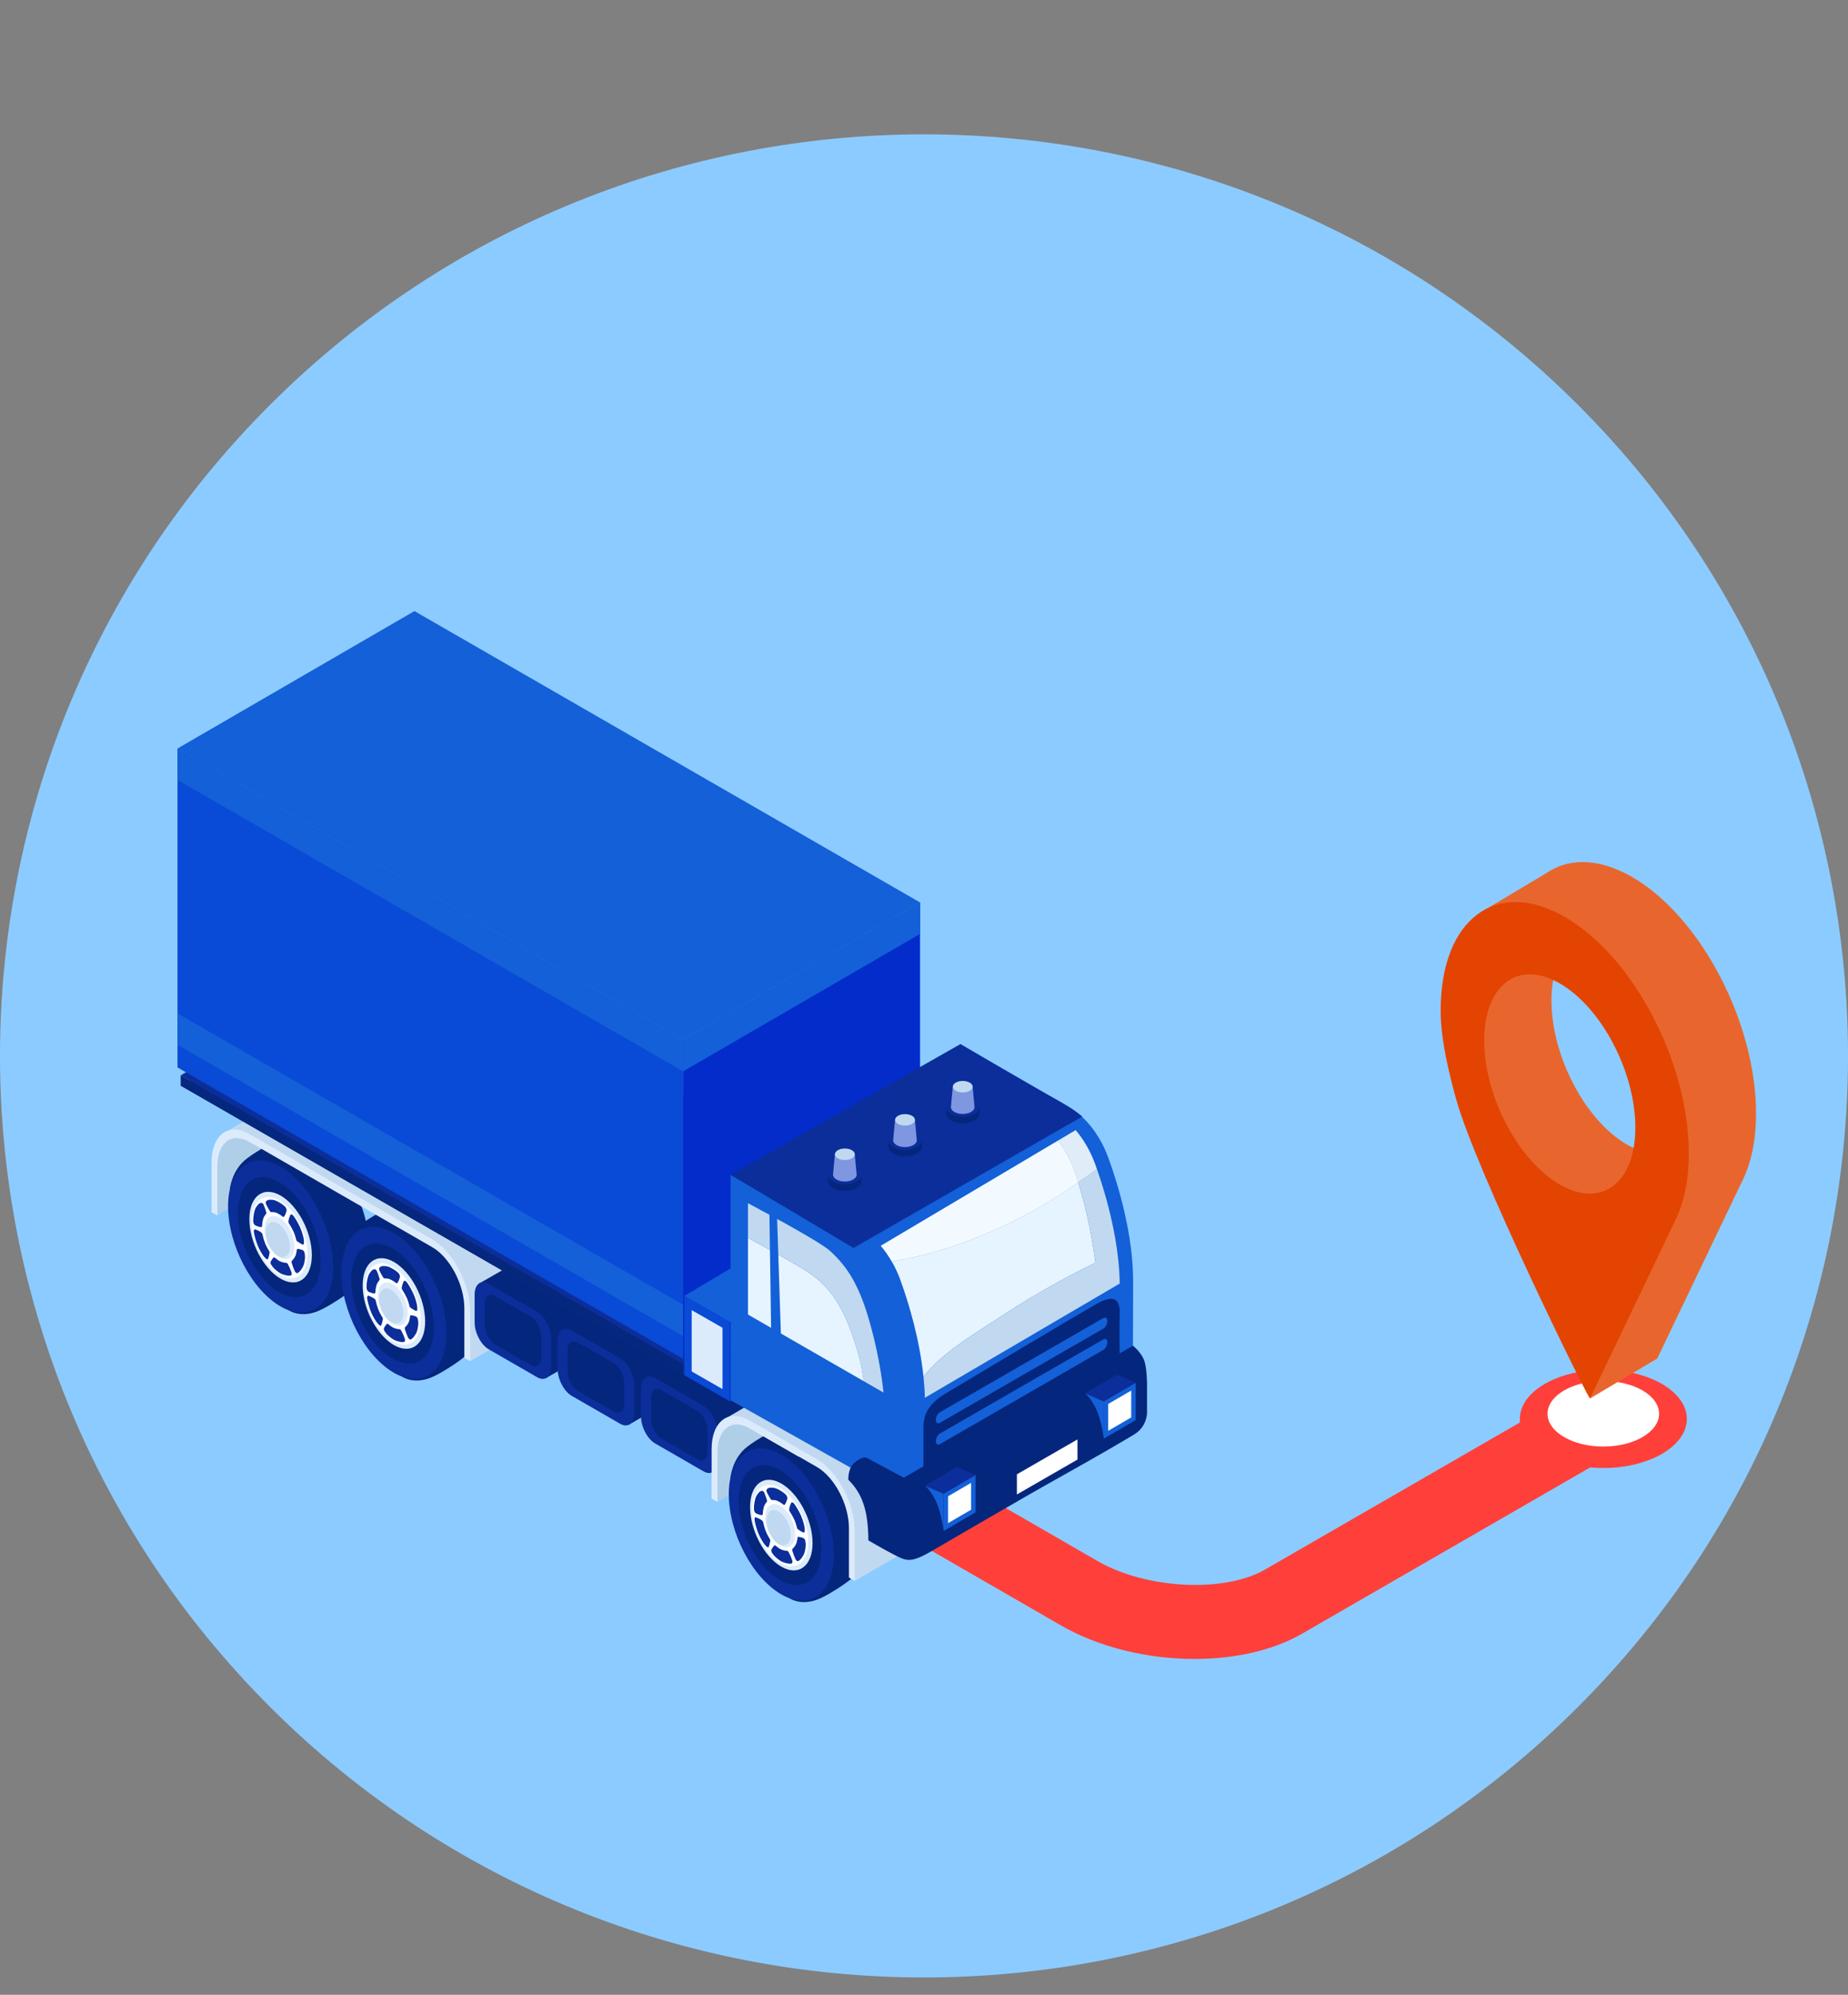 <?xml version="1.0" encoding="UTF-8"?> <svg xmlns="http://www.w3.org/2000/svg" width="177" height="191" viewBox="0 0 177 191" fill="none"><rect x="0" y="0" width="177" height="191" fill="#808080" stroke="none"/><g clip-path="url(#clip0_123_10263)"><path d="M151.08 163.495C185.641 129.036 185.641 73.167 151.08 38.708C116.518 4.248 60.483 4.248 25.922 38.708C-8.64 73.167 -8.64 129.036 25.922 163.495C60.483 197.955 116.518 197.955 151.08 163.495Z" fill="#8CCBFF"></path><path d="M114.41 158.842C109.95 158.842 105.294 157.754 101.59 155.616L63.238 133.491L66.786 127.352L105.138 149.477C109.778 152.153 117.266 152.533 121.155 150.288L150.877 133.142L157.916 137.267L124.703 156.427C121.898 158.045 118.227 158.842 114.413 158.842H114.41Z" fill="#FF403A"></path><path d="M20.817 116.39L26.743 112.67C26.743 112.67 25.395 109.636 25.337 109.636C25.279 109.636 22.989 108.24 22.011 108.745C21.033 109.25 20.541 110.39 20.461 111.754C20.379 113.119 20.82 116.392 20.82 116.392L20.817 116.39Z" fill="#AFCFE8"></path><path d="M35.33 119.329C35.33 115.633 33.079 111.341 30.3 109.74C29.598 109.336 28.114 109.1 27.453 109.1C26.933 109.1 25.442 109.588 23.665 110.911C22.174 112.022 22.012 113.88 22.012 113.88L27.662 125.459C27.662 125.459 28.705 126.208 30.361 125.573C31.089 125.293 32.116 124.64 32.668 124.268C33.769 123.529 34.289 122.986 34.609 122.404C34.749 122.148 34.962 121.636 35.025 121.44C35.221 120.839 35.33 120.131 35.33 119.324V119.329Z" fill="#04267C"></path><path d="M21.846 115.502C21.846 119.197 24.097 123.489 26.876 125.091C29.652 126.69 31.906 124.992 31.906 121.296C31.906 117.601 29.655 113.309 26.876 111.707C24.099 110.108 21.846 111.806 21.846 115.502Z" fill="#0B2E9B"></path><path d="M22.785 116.173C22.785 119.084 24.557 122.463 26.745 123.724C28.934 124.985 30.706 123.647 30.706 120.736C30.706 117.826 28.934 114.446 26.745 113.186C24.557 111.925 22.785 113.263 22.785 116.173Z" fill="#04267C"></path><path d="M23.884 116.731C23.884 118.929 25.222 121.483 26.876 122.434C28.529 123.386 29.868 122.376 29.868 120.178C29.868 117.98 28.529 115.427 26.876 114.475C25.225 113.524 23.884 114.533 23.884 116.731Z" fill="#DCEBFC"></path><path d="M26.77 114.93C28.254 115.785 29.457 118.077 29.457 120.053C29.457 122.028 28.254 122.934 26.77 122.079C25.286 121.224 24.083 118.932 24.083 116.956C24.083 114.98 25.286 114.074 26.77 114.93ZM27.353 115.591C27.288 115.497 26.997 115.265 26.785 115.149C26.555 115.024 26.308 114.835 25.79 114.876C25.678 114.884 25.564 114.951 25.509 115.009C25.424 115.099 25.441 115.21 25.535 115.391C25.625 115.562 25.753 115.811 25.877 115.992C25.937 116.084 25.976 116.041 26.102 116.053C26.228 116.065 26.366 116.074 26.462 116.115C26.707 116.219 26.889 116.335 27.06 116.473C27.148 116.543 27.189 116.519 27.225 116.473C27.317 116.343 27.387 116.164 27.441 115.985C27.474 115.876 27.465 115.751 27.356 115.594L27.353 115.591ZM25.339 117.678C25.339 118.729 25.981 119.951 26.77 120.408C27.559 120.864 28.201 120.379 28.201 119.328C28.201 118.277 27.559 117.055 26.77 116.599C25.978 116.142 25.339 116.628 25.339 117.678ZM29.067 118.504C28.869 117.669 28.668 117.359 28.506 117.048C28.355 116.76 28.113 116.398 28.036 116.335C27.908 116.229 27.84 116.27 27.796 116.367C27.726 116.526 27.661 116.712 27.632 116.915C27.622 116.99 27.627 117.067 27.7 117.173C27.845 117.388 27.98 117.625 28.138 117.966C28.201 118.103 28.264 118.316 28.324 118.509C28.382 118.702 28.377 118.78 28.45 118.838C28.595 118.954 28.779 119.055 28.907 119.123C29.041 119.195 29.106 119.173 29.118 119.004C29.125 118.893 29.111 118.683 29.07 118.504H29.067ZM28.469 121.9C28.542 121.9 28.74 121.724 28.852 121.548C28.973 121.357 29.135 121.202 29.205 120.478C29.22 120.321 29.2 120.111 29.171 119.983C29.13 119.792 29.058 119.712 28.927 119.671C28.803 119.632 28.622 119.579 28.486 119.577C28.418 119.577 28.438 119.661 28.406 119.818C28.375 119.975 28.346 120.147 28.3 120.239C28.189 120.468 28.084 120.601 27.966 120.705C27.905 120.755 27.913 120.833 27.937 120.925C28.002 121.166 28.101 121.422 28.205 121.654C28.268 121.797 28.348 121.9 28.467 121.898L28.469 121.9ZM25.995 121.127C26.066 121.239 26.199 121.41 26.32 121.516C26.884 122.014 27.114 122.028 27.339 122.096C27.547 122.156 27.818 122.164 27.874 122.12C27.963 122.045 27.951 121.92 27.898 121.775C27.811 121.536 27.704 121.282 27.583 121.062C27.537 120.98 27.489 120.917 27.407 120.917C27.247 120.915 27.073 120.879 26.828 120.777C26.729 120.736 26.586 120.627 26.45 120.528C26.317 120.429 26.271 120.355 26.221 120.398C26.121 120.485 26.024 120.637 25.959 120.743C25.889 120.857 25.891 120.961 25.995 121.13V121.127ZM24.49 118.705C24.599 119.038 24.678 119.396 25.141 120.125C25.24 120.282 25.381 120.439 25.468 120.514C25.598 120.625 25.659 120.596 25.7 120.451C25.741 120.313 25.799 120.115 25.816 119.932C25.826 119.84 25.768 119.789 25.669 119.613C25.569 119.434 25.463 119.241 25.407 119.099C25.272 118.746 25.199 118.485 25.146 118.234C25.119 118.108 25.068 118.05 25.008 118.004C24.843 117.884 24.664 117.797 24.499 117.731C24.4 117.693 24.323 117.712 24.308 117.876C24.301 117.975 24.388 118.4 24.49 118.707V118.705ZM24.497 117.35C24.662 117.42 24.838 117.48 24.993 117.49C25.051 117.492 25.095 117.473 25.1 117.359C25.109 117.132 25.141 116.915 25.221 116.649C25.252 116.543 25.332 116.427 25.405 116.318C25.477 116.21 25.531 116.207 25.504 116.099C25.448 115.884 25.351 115.62 25.281 115.439C25.209 115.248 25.138 115.161 25.017 115.173C24.94 115.181 24.817 115.229 24.739 115.314C24.378 115.705 24.357 116.024 24.303 116.289C24.253 116.536 24.235 116.915 24.262 117.031C24.308 117.222 24.395 117.306 24.494 117.35H24.497Z" fill="white"></path><path d="M26.618 117.143C27.262 117.513 27.783 118.508 27.783 119.365C27.783 120.223 27.26 120.614 26.618 120.244C25.974 119.873 25.454 118.88 25.454 118.022C25.454 117.165 25.977 116.774 26.618 117.143Z" fill="#C0D9F1"></path><path d="M28.905 119.126C28.779 119.058 28.596 118.956 28.448 118.841C28.375 118.783 28.38 118.708 28.322 118.512C28.264 118.316 28.201 118.106 28.136 117.969C27.978 117.626 27.843 117.389 27.698 117.176C27.625 117.068 27.62 116.993 27.63 116.918C27.659 116.717 27.722 116.531 27.794 116.37C27.838 116.273 27.906 116.232 28.034 116.338C28.111 116.401 28.354 116.763 28.504 117.051C28.666 117.362 28.867 117.671 29.065 118.507C29.109 118.688 29.121 118.896 29.114 119.007C29.102 119.176 29.038 119.198 28.903 119.126H28.905Z" fill="#0B2E9B"></path><path d="M27.219 116.475C27.186 116.523 27.142 116.547 27.055 116.475C26.883 116.337 26.701 116.221 26.457 116.117C26.358 116.074 26.222 116.064 26.096 116.055C25.97 116.042 25.934 116.084 25.871 115.994C25.748 115.813 25.619 115.564 25.53 115.393C25.435 115.212 25.418 115.1 25.503 115.011C25.559 114.953 25.672 114.885 25.784 114.878C26.302 114.84 26.549 115.026 26.779 115.151C26.992 115.267 27.282 115.499 27.348 115.593C27.457 115.753 27.464 115.876 27.432 115.984C27.379 116.163 27.309 116.342 27.217 116.472L27.219 116.475Z" fill="#0B2E9B"></path><path d="M24.306 116.29C24.362 116.025 24.381 115.708 24.742 115.315C24.819 115.23 24.943 115.182 25.02 115.175C25.139 115.165 25.209 115.249 25.284 115.44C25.354 115.621 25.451 115.885 25.507 116.1C25.533 116.206 25.48 116.211 25.407 116.319C25.335 116.428 25.255 116.544 25.224 116.65C25.144 116.914 25.112 117.133 25.102 117.361C25.098 117.474 25.054 117.493 24.996 117.491C24.841 117.481 24.664 117.423 24.5 117.351C24.398 117.307 24.313 117.22 24.267 117.032C24.241 116.919 24.258 116.537 24.308 116.29H24.306Z" fill="#0B2E9B"></path><path d="M24.501 117.728C24.666 117.791 24.845 117.878 25.01 118.001C25.073 118.047 25.123 118.105 25.148 118.231C25.201 118.482 25.273 118.745 25.409 119.095C25.465 119.238 25.571 119.431 25.67 119.61C25.77 119.789 25.828 119.837 25.818 119.929C25.799 120.112 25.741 120.313 25.702 120.448C25.658 120.593 25.598 120.624 25.47 120.511C25.385 120.436 25.244 120.281 25.143 120.122C24.68 119.395 24.601 119.035 24.491 118.702C24.392 118.395 24.303 117.97 24.31 117.871C24.325 117.707 24.402 117.687 24.501 117.726V117.728Z" fill="#0B2E9B"></path><path d="M26.22 120.395C26.27 120.352 26.316 120.429 26.45 120.526C26.583 120.625 26.728 120.733 26.827 120.774C27.072 120.876 27.246 120.912 27.406 120.915C27.486 120.915 27.537 120.977 27.582 121.059C27.703 121.279 27.81 121.533 27.897 121.772C27.95 121.917 27.965 122.045 27.873 122.117C27.82 122.161 27.546 122.154 27.338 122.093C27.113 122.026 26.881 122.011 26.319 121.514C26.198 121.407 26.065 121.236 25.994 121.125C25.89 120.956 25.888 120.852 25.958 120.738C26.023 120.632 26.12 120.48 26.22 120.393V120.395Z" fill="#0B2E9B"></path><path d="M27.968 120.706C28.087 120.602 28.191 120.469 28.302 120.24C28.346 120.148 28.377 119.977 28.409 119.82C28.438 119.663 28.421 119.576 28.489 119.578C28.627 119.581 28.806 119.634 28.929 119.672C29.06 119.713 29.135 119.791 29.174 119.984C29.2 120.11 29.222 120.322 29.208 120.479C29.137 121.201 28.975 121.358 28.854 121.549C28.743 121.725 28.544 121.899 28.472 121.902C28.351 121.902 28.271 121.8 28.21 121.658C28.109 121.424 28.007 121.168 27.942 120.928C27.917 120.839 27.91 120.762 27.971 120.709L27.968 120.706Z" fill="#0B2E9B"></path><path d="M46.183 125.682C46.183 121.987 43.932 117.695 41.153 116.093C40.451 115.69 38.967 115.453 38.306 115.453C37.785 115.453 36.294 115.941 34.518 117.265C33.026 118.376 32.864 120.233 32.864 120.233L38.514 131.813C38.514 131.813 39.557 132.562 41.213 131.926C41.942 131.646 42.968 130.994 43.52 130.622C44.621 129.883 45.142 129.339 45.462 128.757C45.602 128.501 45.815 127.989 45.878 127.793C46.074 127.192 46.183 126.484 46.183 125.678V125.682Z" fill="#04267C"></path><path d="M32.698 121.853C32.698 125.549 34.95 129.841 37.728 131.442C40.505 133.041 42.759 131.343 42.759 127.648C42.759 123.952 40.507 119.66 37.728 118.059C34.952 116.46 32.698 118.158 32.698 121.853Z" fill="#0B2E9B"></path><path d="M33.638 122.527C33.638 125.437 35.41 128.817 37.598 130.077C39.786 131.338 41.558 130 41.558 127.09C41.558 124.179 39.786 120.8 37.598 119.539C35.41 118.278 33.638 119.616 33.638 122.527Z" fill="#04267C"></path><path d="M34.736 123.085C34.736 125.283 36.075 127.836 37.728 128.788C39.379 129.739 40.72 128.73 40.72 126.532C40.72 124.334 39.382 121.781 37.728 120.829C36.077 119.877 34.736 120.887 34.736 123.085Z" fill="#DCEBFC"></path><path d="M37.621 121.285C39.105 122.14 40.309 124.432 40.309 126.408C40.309 128.384 39.105 129.29 37.621 128.435C36.138 127.58 34.935 125.287 34.935 123.312C34.935 121.336 36.138 120.43 37.621 121.285ZM38.205 121.947C38.14 121.853 37.849 121.621 37.636 121.505C37.406 121.379 37.159 121.191 36.641 121.232C36.53 121.239 36.416 121.307 36.36 121.365C36.276 121.454 36.293 121.565 36.387 121.746C36.477 121.918 36.605 122.167 36.728 122.348C36.789 122.44 36.828 122.398 36.953 122.408C37.079 122.42 37.217 122.43 37.314 122.473C37.559 122.577 37.74 122.693 37.912 122.831C37.999 122.901 38.04 122.877 38.077 122.831C38.169 122.7 38.239 122.522 38.292 122.343C38.326 122.234 38.316 122.109 38.207 121.952L38.205 121.947ZM36.191 124.034C36.191 125.084 36.832 126.307 37.621 126.763C38.413 127.22 39.052 126.734 39.052 125.683C39.052 124.633 38.411 123.411 37.621 122.954C36.832 122.498 36.191 122.983 36.191 124.034ZM39.919 124.86C39.72 124.024 39.519 123.715 39.357 123.403C39.207 123.116 38.965 122.754 38.888 122.691C38.759 122.584 38.691 122.626 38.648 122.722C38.578 122.882 38.512 123.068 38.483 123.27C38.471 123.345 38.478 123.423 38.551 123.529C38.696 123.744 38.832 123.981 38.989 124.321C39.052 124.459 39.115 124.671 39.173 124.865C39.231 125.058 39.226 125.135 39.299 125.193C39.444 125.309 39.628 125.41 39.757 125.478C39.89 125.551 39.955 125.529 39.967 125.36C39.974 125.249 39.962 125.039 39.919 124.86ZM39.321 128.256C39.394 128.256 39.592 128.08 39.703 127.903C39.824 127.712 39.986 127.558 40.057 126.833C40.071 126.676 40.052 126.466 40.025 126.338C39.984 126.147 39.911 126.067 39.781 126.026C39.657 125.988 39.476 125.935 39.34 125.932C39.272 125.932 39.292 126.017 39.26 126.174C39.229 126.331 39.2 126.502 39.154 126.594C39.042 126.824 38.938 126.956 38.82 127.06C38.759 127.111 38.767 127.188 38.791 127.28C38.856 127.522 38.955 127.778 39.059 128.009C39.122 128.152 39.202 128.256 39.321 128.253V128.256ZM36.847 127.483C36.917 127.594 37.05 127.766 37.171 127.872C37.735 128.369 37.965 128.384 38.19 128.452C38.399 128.514 38.67 128.519 38.725 128.476C38.815 128.401 38.803 128.275 38.75 128.13C38.662 127.891 38.556 127.638 38.435 127.418C38.389 127.336 38.34 127.273 38.258 127.273C38.098 127.27 37.924 127.234 37.68 127.133C37.58 127.092 37.435 126.983 37.302 126.884C37.169 126.785 37.123 126.71 37.072 126.753C36.973 126.84 36.876 126.993 36.811 127.099C36.74 127.212 36.743 127.316 36.847 127.485V127.483ZM35.341 125.06C35.45 125.394 35.53 125.751 35.992 126.481C36.092 126.638 36.232 126.795 36.319 126.869C36.45 126.981 36.51 126.949 36.552 126.807C36.593 126.671 36.651 126.471 36.668 126.287C36.678 126.196 36.619 126.145 36.52 125.968C36.421 125.79 36.314 125.596 36.259 125.454C36.123 125.101 36.05 124.84 35.997 124.589C35.971 124.464 35.92 124.406 35.859 124.36C35.695 124.239 35.516 124.152 35.351 124.087C35.252 124.048 35.174 124.068 35.16 124.232C35.152 124.331 35.24 124.756 35.341 125.063V125.06ZM35.349 123.705C35.513 123.778 35.69 123.836 35.845 123.845C35.903 123.848 35.946 123.828 35.951 123.715C35.961 123.488 35.992 123.27 36.072 123.005C36.104 122.898 36.184 122.783 36.256 122.674C36.329 122.565 36.382 122.563 36.355 122.454C36.3 122.239 36.203 121.976 36.133 121.795C36.06 121.604 35.99 121.517 35.869 121.529C35.789 121.536 35.668 121.584 35.591 121.669C35.23 122.06 35.208 122.379 35.155 122.645C35.104 122.891 35.087 123.27 35.114 123.386C35.16 123.577 35.247 123.662 35.346 123.705H35.349Z" fill="white"></path><path d="M37.471 123.497C38.115 123.866 38.635 124.861 38.635 125.719C38.635 126.576 38.112 126.968 37.471 126.598C36.827 126.228 36.307 125.233 36.307 124.376C36.307 123.518 36.83 123.127 37.471 123.497Z" fill="#C0D9F1"></path><path d="M39.757 125.481C39.631 125.413 39.447 125.312 39.299 125.196C39.226 125.138 39.231 125.063 39.173 124.867C39.115 124.672 39.052 124.462 38.989 124.324C38.832 123.981 38.696 123.744 38.551 123.532C38.478 123.423 38.474 123.348 38.483 123.273C38.512 123.073 38.575 122.887 38.648 122.725C38.691 122.628 38.759 122.587 38.888 122.694C38.965 122.759 39.207 123.119 39.357 123.406C39.519 123.718 39.72 124.027 39.919 124.863C39.962 125.044 39.974 125.252 39.967 125.363C39.955 125.532 39.892 125.553 39.757 125.481Z" fill="#0B2E9B"></path><path d="M38.074 122.827C38.04 122.875 37.996 122.899 37.909 122.827C37.737 122.689 37.556 122.573 37.311 122.469C37.212 122.426 37.077 122.416 36.951 122.404C36.825 122.392 36.788 122.433 36.725 122.344C36.602 122.163 36.474 121.914 36.384 121.742C36.29 121.561 36.273 121.45 36.358 121.361C36.413 121.303 36.527 121.235 36.638 121.228C37.156 121.189 37.403 121.375 37.633 121.501C37.846 121.617 38.137 121.849 38.202 121.943C38.311 122.102 38.318 122.225 38.287 122.334C38.234 122.513 38.163 122.692 38.071 122.822L38.074 122.827Z" fill="#0B2E9B"></path><path d="M35.158 122.646C35.213 122.38 35.233 122.064 35.593 121.67C35.671 121.586 35.792 121.537 35.872 121.53C35.99 121.52 36.061 121.605 36.136 121.796C36.206 121.977 36.303 122.24 36.358 122.455C36.385 122.561 36.332 122.566 36.259 122.675C36.187 122.784 36.107 122.9 36.075 123.006C35.995 123.269 35.964 123.489 35.954 123.716C35.949 123.83 35.906 123.849 35.848 123.846C35.693 123.837 35.516 123.779 35.351 123.706C35.25 123.663 35.165 123.576 35.119 123.387C35.092 123.274 35.109 122.892 35.16 122.646H35.158Z" fill="#0B2E9B"></path><path d="M35.353 124.084C35.517 124.147 35.697 124.234 35.861 124.357C35.924 124.403 35.975 124.461 35.999 124.587C36.052 124.838 36.125 125.101 36.261 125.451C36.316 125.594 36.423 125.787 36.522 125.966C36.619 126.145 36.679 126.193 36.67 126.285C36.65 126.468 36.592 126.669 36.553 126.804C36.51 126.949 36.449 126.98 36.321 126.867C36.236 126.792 36.096 126.637 35.994 126.478C35.532 125.751 35.452 125.391 35.343 125.058C35.244 124.751 35.154 124.326 35.161 124.227C35.176 124.06 35.254 124.043 35.353 124.082V124.084Z" fill="#0B2E9B"></path><path d="M37.073 126.751C37.124 126.707 37.17 126.785 37.303 126.881C37.436 126.98 37.581 127.089 37.681 127.13C37.925 127.231 38.099 127.268 38.259 127.27C38.339 127.27 38.39 127.333 38.436 127.415C38.557 127.635 38.663 127.888 38.751 128.127C38.804 128.272 38.818 128.4 38.726 128.473C38.673 128.516 38.4 128.509 38.191 128.449C37.966 128.381 37.734 128.367 37.172 127.869C37.051 127.763 36.918 127.591 36.848 127.48C36.744 127.311 36.742 127.207 36.812 127.094C36.877 126.987 36.974 126.835 37.073 126.748V126.751Z" fill="#0B2E9B"></path><path d="M38.819 127.062C38.938 126.958 39.042 126.825 39.153 126.595C39.197 126.504 39.228 126.332 39.26 126.175C39.289 126.018 39.272 125.934 39.34 125.934C39.478 125.936 39.657 125.989 39.78 126.028C39.911 126.069 39.986 126.146 40.025 126.339C40.051 126.465 40.073 126.678 40.056 126.835C39.986 127.557 39.824 127.714 39.703 127.905C39.592 128.081 39.393 128.255 39.32 128.257C39.199 128.257 39.12 128.156 39.059 128.013C38.957 127.779 38.856 127.523 38.79 127.284C38.766 127.194 38.759 127.117 38.819 127.064V127.062Z" fill="#0B2E9B"></path><path d="M50.163 122.621C50.163 119.961 48.536 116.86 46.537 115.708L40.226 112.073V112.08L29.018 105.624C28.016 105.046 27.108 105.068 26.452 105.566L21.381 108.52C21.642 108.401 22.262 108.261 23.368 108.739C23.659 108.865 24.39 109.261 25.392 109.824L25.949 110.138C30.471 112.698 39.156 117.826 40.301 118.401C41.77 119.14 43.605 120.974 44.218 122.684C44.83 124.394 45.031 130.326 45.031 130.326L50.163 127.36V122.623V122.621Z" fill="#C0D9F1"></path><path d="M21.381 108.518C21.277 108.563 21.229 108.607 21.229 108.607L21.381 108.518Z" fill="#C0D9F1"></path><path d="M41.405 118.675L35.095 115.04V115.048L23.887 108.591C21.887 107.439 20.261 108.666 20.261 111.328V116.064L20.817 116.386V111.649C20.817 109.398 22.195 108.359 23.887 109.335L37.779 117.337V117.33L41.405 119.419C43.097 120.395 44.475 123.018 44.475 125.27V130.006L45.032 130.327V125.591C45.032 122.931 43.405 119.83 41.405 118.678V118.675Z" fill="#DCEBFC"></path><path d="M45.851 122.916L56.87 116.611L63.345 125.585L52.263 131.969L45.851 122.916Z" fill="#04267C"></path><path d="M57.83 122.889L62.468 125.56C63.211 125.988 63.819 125.529 63.819 124.541V121.869C63.819 120.881 63.211 119.722 62.468 119.294L57.83 116.623C57.087 116.195 56.48 116.654 56.48 117.642V120.314C56.48 121.302 57.087 122.461 57.83 122.889Z" fill="#04267C"></path><path d="M46.81 129.195L51.448 131.867C52.191 132.294 52.798 131.835 52.798 130.847V128.176C52.798 127.188 52.191 126.029 51.448 125.601L46.81 122.93C46.067 122.502 45.459 122.961 45.459 123.949V126.62C45.459 127.608 46.067 128.768 46.81 129.195Z" fill="#0B2E9B"></path><path d="M47.414 128.728L50.84 130.701C51.389 131.017 51.837 130.679 51.837 129.947V127.974C51.837 127.244 51.387 126.387 50.84 126.071L47.414 124.097C46.865 123.781 46.417 124.119 46.417 124.851V126.824C46.417 127.554 46.865 128.411 47.414 128.728Z" fill="#04267C"></path><path d="M53.802 127.371L64.818 121.066L71.296 130.04L60.212 136.424L53.802 127.371Z" fill="#04267C"></path><path d="M65.781 127.346L70.419 130.017C71.163 130.445 71.77 129.986 71.77 128.998V126.326C71.77 125.338 71.163 124.179 70.419 123.751L65.781 121.08C65.038 120.652 64.431 121.111 64.431 122.099V124.771C64.431 125.759 65.038 126.918 65.781 127.346Z" fill="#04267C"></path><path d="M54.761 133.652L59.399 136.324C60.142 136.751 60.75 136.292 60.75 135.304V132.633C60.75 131.645 60.142 130.486 59.399 130.058L54.761 127.387C54.018 126.959 53.41 127.418 53.41 128.406V131.077C53.41 132.065 54.018 133.225 54.761 133.652Z" fill="#0B2E9B"></path><path d="M55.364 133.185L58.79 135.158C59.339 135.474 59.787 135.136 59.787 134.404V132.431C59.787 131.702 59.339 130.844 58.79 130.528L55.364 128.554C54.815 128.238 54.367 128.576 54.367 129.308V131.281C54.367 132.011 54.817 132.868 55.364 133.185Z" fill="#04267C"></path><path d="M61.792 131.927L72.808 125.625L79.286 134.598L68.202 140.982L61.792 131.927Z" fill="#04267C"></path><path d="M73.773 131.902L78.411 134.574C79.154 135.001 79.761 134.542 79.761 133.554V130.883C79.761 129.895 79.154 128.736 78.411 128.308L73.773 125.637C73.029 125.209 72.422 125.668 72.422 126.656V129.327C72.422 130.315 73.029 131.475 73.773 131.902Z" fill="#04267C"></path><path d="M62.748 138.209L67.386 140.88C68.129 141.308 68.737 140.849 68.737 139.861V137.19C68.737 136.202 68.129 135.042 67.386 134.615L62.748 131.943C62.005 131.516 61.398 131.975 61.398 132.963V135.634C61.398 136.622 62.005 137.781 62.748 138.209Z" fill="#0B2E9B"></path><path d="M63.356 137.741L66.781 139.715C67.331 140.031 67.778 139.693 67.778 138.961V136.988C67.778 136.258 67.331 135.401 66.781 135.084L63.356 133.111C62.806 132.794 62.358 133.133 62.358 133.864V135.838C62.358 136.567 62.806 137.425 63.356 137.741Z" fill="#04267C"></path><path d="M65.451 131.616L87.815 118.733L39.67 91.066L17.306 103.95L65.451 131.616Z" fill="#0B2E9B"></path><path d="M65.451 130.631L87.815 117.744L39.67 90.078L17.306 102.962L65.451 130.631Z" fill="#0B2E9B"></path><path d="M65.451 130.63V131.617L17.306 103.951V102.961L65.451 130.63Z" fill="#05277E"></path><path d="M67.584 129.464L69.654 128.283L21.521 100.549L19.451 101.732L67.584 129.464Z" fill="#0B2E9B"></path><path d="M84.429 119.768L86.501 118.587L38.368 90.853L36.296 92.037L84.429 119.768Z" fill="#0B2E9B"></path><path d="M65.427 99.567L88.121 86.408V116.946L65.427 130.105V99.567Z" fill="#032CCB"></path><path d="M39.694 58.51L17 71.669L65.426 99.567L88.12 86.408L39.694 58.51Z" fill="#1360D8"></path><path d="M17 71.668V102.206L65.426 130.104V99.566L17 71.668Z" fill="#094AD6"></path><path d="M17 97.027V100.047L65.426 127.942V124.925L17 97.027Z" fill="#1360D8"></path><path d="M17 71.668V74.685L65.426 102.583V99.566L17 71.668Z" fill="#1360D8"></path><path d="M65.426 99.567L88.12 86.408V89.425L65.426 102.584V99.567Z" fill="#1360D8"></path><path d="M91.263 113.867L69.907 126.584L65.543 124.086L86.896 111.369L91.263 113.867Z" fill="#1360D8"></path><path d="M91.263 121.456L69.908 134.174V126.584L91.263 113.867V121.456Z" fill="#032CCB"></path><path d="M69.907 126.585L65.543 124.088V131.677L69.907 134.175V126.585Z" fill="#094AD6"></path><path d="M69.201 127.132L66.25 125.443V131.315L69.201 133.004V127.132Z" fill="#DCEBFC"></path><path d="M68.715 143.808L74.641 140.088C74.641 140.088 73.292 137.054 73.234 137.054C73.176 137.054 70.886 135.658 69.908 136.163C68.93 136.668 68.439 137.808 68.359 139.172C68.277 140.537 68.715 143.81 68.715 143.81V143.808Z" fill="#AFCFE8"></path><path d="M83.288 146.899C83.288 143.204 81.037 138.911 78.258 137.31C77.556 136.907 76.072 136.67 75.411 136.67C74.891 136.67 73.4 137.158 71.623 138.481C70.132 139.593 69.97 141.45 69.97 141.45L75.62 153.03C75.62 153.03 76.663 153.778 78.319 153.143C79.047 152.863 80.074 152.211 80.626 151.839C81.727 151.1 82.247 150.556 82.567 149.974C82.707 149.718 82.92 149.206 82.983 149.01C83.179 148.409 83.288 147.701 83.288 146.894V146.899Z" fill="#04267C"></path><path d="M69.804 143.072C69.804 146.768 72.055 151.06 74.834 152.661C77.61 154.26 79.864 152.562 79.864 148.867C79.864 145.171 77.613 140.879 74.834 139.277C72.057 137.678 69.804 139.376 69.804 143.072Z" fill="#0B2E9B"></path><path d="M70.746 143.744C70.746 146.654 72.518 150.033 74.706 151.294C76.895 152.555 78.667 151.217 78.667 148.306C78.667 145.396 76.895 142.017 74.706 140.756C72.518 139.495 70.746 140.833 70.746 143.744Z" fill="#04267C"></path><path d="M71.842 144.302C71.842 146.5 73.18 149.053 74.834 150.005C76.485 150.956 77.826 149.947 77.826 147.749C77.826 145.551 76.487 142.997 74.834 142.046C73.183 141.094 71.842 142.104 71.842 144.302Z" fill="#DCEBFC"></path><path d="M74.73 142.504C76.214 143.359 77.417 145.651 77.417 147.627C77.417 149.603 76.214 150.508 74.73 149.653C73.246 148.798 72.043 146.506 72.043 144.53C72.043 142.554 73.246 141.649 74.73 142.504ZM75.313 143.166C75.248 143.071 74.957 142.839 74.744 142.724C74.514 142.598 74.268 142.41 73.749 142.451C73.638 142.458 73.524 142.525 73.469 142.583C73.384 142.673 73.401 142.784 73.495 142.965C73.585 143.137 73.713 143.385 73.837 143.567C73.897 143.656 73.936 143.615 74.062 143.627C74.188 143.639 74.326 143.649 74.422 143.692C74.667 143.796 74.849 143.912 75.02 144.05C75.108 144.12 75.149 144.095 75.185 144.05C75.277 143.919 75.347 143.74 75.4 143.562C75.432 143.453 75.425 143.327 75.316 143.17L75.313 143.166ZM73.299 145.252C73.299 146.303 73.941 147.525 74.73 147.982C75.519 148.436 76.16 147.953 76.16 146.902C76.16 145.851 75.519 144.629 74.73 144.175C73.941 143.719 73.299 144.204 73.299 145.255V145.252ZM77.027 146.079C76.829 145.243 76.628 144.934 76.466 144.622C76.316 144.335 76.073 143.972 75.996 143.909C75.868 143.803 75.8 143.844 75.756 143.941C75.686 144.1 75.621 144.286 75.592 144.489C75.58 144.564 75.587 144.641 75.659 144.75C75.805 144.965 75.94 145.202 76.098 145.542C76.16 145.68 76.224 145.893 76.282 146.086C76.34 146.279 76.335 146.356 76.407 146.414C76.553 146.53 76.737 146.632 76.862 146.699C76.996 146.772 77.061 146.75 77.073 146.581C77.08 146.47 77.066 146.26 77.025 146.081L77.027 146.079ZM76.429 149.475C76.502 149.475 76.7 149.298 76.812 149.122C76.933 148.931 77.095 148.774 77.165 148.052C77.18 147.895 77.16 147.685 77.131 147.557C77.09 147.364 77.017 147.286 76.887 147.245C76.763 147.207 76.582 147.153 76.446 147.151C76.378 147.151 76.398 147.236 76.366 147.393C76.335 147.55 76.306 147.721 76.26 147.813C76.148 148.042 76.044 148.175 75.926 148.279C75.865 148.33 75.873 148.407 75.897 148.499C75.962 148.74 76.061 148.996 76.165 149.228C76.228 149.371 76.308 149.475 76.427 149.472L76.429 149.475ZM73.955 148.702C74.025 148.813 74.159 148.984 74.28 149.091C74.844 149.588 75.074 149.603 75.299 149.67C75.507 149.731 75.778 149.738 75.834 149.694C75.923 149.62 75.911 149.494 75.858 149.349C75.771 149.11 75.664 148.856 75.543 148.636C75.497 148.554 75.449 148.492 75.367 148.492C75.207 148.489 75.032 148.453 74.788 148.351C74.689 148.31 74.546 148.202 74.41 148.103C74.277 148.004 74.231 147.929 74.18 147.972C74.081 148.059 73.984 148.211 73.919 148.318C73.849 148.431 73.851 148.535 73.955 148.704V148.702ZM72.45 146.279C72.559 146.612 72.638 146.97 73.101 147.699C73.2 147.856 73.341 148.013 73.428 148.088C73.558 148.199 73.619 148.168 73.66 148.025C73.701 147.888 73.759 147.69 73.776 147.506C73.786 147.414 73.728 147.364 73.629 147.187C73.529 147.008 73.423 146.815 73.367 146.673C73.231 146.32 73.159 146.059 73.106 145.808C73.079 145.682 73.028 145.624 72.968 145.579C72.803 145.458 72.624 145.371 72.459 145.306C72.36 145.267 72.283 145.286 72.268 145.451C72.261 145.55 72.348 145.975 72.45 146.281V146.279ZM72.457 144.924C72.621 144.994 72.798 145.054 72.953 145.064C73.011 145.066 73.055 145.047 73.06 144.934C73.069 144.707 73.101 144.489 73.181 144.223C73.212 144.117 73.292 144.001 73.365 143.893C73.437 143.784 73.49 143.781 73.464 143.673C73.408 143.458 73.311 143.195 73.241 143.013C73.169 142.823 73.098 142.736 72.977 142.748C72.9 142.755 72.776 142.803 72.699 142.888C72.338 143.279 72.317 143.598 72.263 143.864C72.212 144.11 72.195 144.489 72.222 144.605C72.268 144.796 72.355 144.88 72.454 144.924H72.457Z" fill="white"></path><path d="M74.577 144.717C75.221 145.087 75.742 146.082 75.742 146.939C75.742 147.797 75.219 148.188 74.577 147.819C73.933 147.449 73.413 146.454 73.413 145.597C73.413 144.739 73.936 144.348 74.577 144.717Z" fill="#C0D9F1"></path><path d="M76.864 146.7C76.739 146.633 76.555 146.531 76.409 146.415C76.337 146.357 76.342 146.282 76.284 146.087C76.225 145.891 76.162 145.681 76.1 145.543C75.942 145.2 75.807 144.964 75.661 144.751C75.589 144.642 75.584 144.567 75.594 144.49C75.623 144.29 75.686 144.104 75.758 143.942C75.802 143.845 75.87 143.804 75.998 143.91C76.075 143.976 76.317 144.336 76.467 144.623C76.63 144.935 76.831 145.244 77.029 146.079C77.073 146.261 77.085 146.468 77.078 146.579C77.065 146.749 77 146.77 76.867 146.698L76.864 146.7Z" fill="#0B2E9B"></path><path d="M75.179 144.048C75.145 144.096 75.102 144.12 75.015 144.048C74.843 143.91 74.661 143.794 74.417 143.69C74.318 143.647 74.182 143.637 74.056 143.625C73.93 143.613 73.894 143.654 73.831 143.564C73.707 143.383 73.579 143.135 73.49 142.963C73.395 142.782 73.378 142.671 73.463 142.581C73.519 142.523 73.632 142.456 73.744 142.449C74.262 142.41 74.509 142.596 74.739 142.721C74.952 142.837 75.242 143.069 75.308 143.164C75.416 143.323 75.424 143.446 75.392 143.555C75.339 143.734 75.269 143.912 75.177 144.043L75.179 144.048Z" fill="#0B2E9B"></path><path d="M72.263 143.865C72.319 143.599 72.338 143.283 72.699 142.889C72.776 142.804 72.897 142.756 72.977 142.749C73.096 142.739 73.166 142.824 73.241 143.014C73.311 143.196 73.408 143.459 73.464 143.674C73.49 143.78 73.437 143.785 73.365 143.894C73.292 144.002 73.212 144.118 73.181 144.225C73.101 144.488 73.069 144.708 73.059 144.935C73.055 145.048 73.011 145.068 72.953 145.065C72.798 145.056 72.621 144.998 72.457 144.925C72.358 144.882 72.27 144.795 72.224 144.606C72.198 144.493 72.215 144.111 72.266 143.865H72.263Z" fill="#0B2E9B"></path><path d="M72.459 145.303C72.624 145.365 72.803 145.452 72.968 145.575C73.031 145.621 73.081 145.679 73.106 145.805C73.159 146.056 73.231 146.319 73.367 146.67C73.423 146.812 73.529 147.005 73.628 147.184C73.725 147.363 73.786 147.411 73.776 147.503C73.757 147.687 73.699 147.887 73.66 148.022C73.616 148.167 73.556 148.199 73.427 148.085C73.343 148.01 73.202 147.856 73.101 147.696C72.638 146.969 72.558 146.609 72.45 146.276C72.35 145.969 72.261 145.544 72.268 145.445C72.282 145.281 72.36 145.261 72.459 145.3V145.303Z" fill="#0B2E9B"></path><path d="M74.181 147.969C74.232 147.926 74.278 148.003 74.412 148.1C74.545 148.199 74.69 148.308 74.789 148.349C75.034 148.45 75.208 148.486 75.368 148.489C75.448 148.489 75.498 148.552 75.544 148.634C75.665 148.853 75.772 149.11 75.859 149.346C75.912 149.491 75.927 149.619 75.835 149.692C75.782 149.735 75.508 149.728 75.3 149.667C75.075 149.6 74.842 149.585 74.281 149.088C74.16 148.982 74.027 148.81 73.956 148.699C73.852 148.53 73.85 148.426 73.92 148.312C73.985 148.206 74.082 148.054 74.181 147.967V147.969Z" fill="#0B2E9B"></path><path d="M75.925 148.28C76.044 148.176 76.148 148.044 76.259 147.814C76.303 147.722 76.334 147.551 76.366 147.394C76.395 147.237 76.378 147.152 76.446 147.152C76.584 147.155 76.763 147.208 76.886 147.247C77.017 147.288 77.092 147.365 77.131 147.558C77.157 147.684 77.179 147.896 77.165 148.053C77.094 148.775 76.932 148.933 76.811 149.123C76.7 149.3 76.501 149.474 76.429 149.476C76.308 149.476 76.228 149.375 76.167 149.232C76.066 148.998 75.964 148.742 75.899 148.503C75.874 148.413 75.867 148.336 75.928 148.283L75.925 148.28Z" fill="#0B2E9B"></path><path d="M83.371 136.753L81.866 135.886L81.859 135.881L77.743 133.509C77.743 133.509 77.736 133.514 77.734 133.514L76.916 133.045C75.913 132.468 75.006 132.49 74.35 132.987L69.278 135.942C69.54 135.823 70.159 135.683 71.266 136.161C71.517 136.27 72.098 136.582 72.902 137.028C74.989 138.241 76.63 139.185 77.114 139.432C77.313 139.548 77.513 139.664 77.717 139.78C79.055 140.652 80.52 142.234 81.055 143.726C81.667 145.437 81.866 151.369 81.866 151.369L86.998 148.403V143.666C86.998 141.007 85.371 137.905 83.371 136.753Z" fill="#C0D9F1"></path><path d="M69.278 135.941C69.174 135.987 69.126 136.031 69.126 136.031L69.278 135.941Z" fill="#C0D9F1"></path><path d="M76.529 138.747L71.784 136.013C69.785 134.861 68.158 136.088 68.158 138.75V143.486L68.715 143.808V139.071C68.715 136.82 70.092 135.781 71.784 136.757L76.529 139.491V138.75V138.747Z" fill="#DCEBFC"></path><path d="M78.241 139.72L72.581 136.459V137.208L74.614 138.379V138.372L78.241 140.461C79.933 141.437 81.31 144.06 81.31 146.311V151.048L81.867 151.369V146.633C81.867 143.973 80.24 140.872 78.241 139.72Z" fill="#DCEBFC"></path><path d="M106.161 110.867C105.446 108.913 104.151 107 102.261 105.911L91.946 99.969V111.493L78.265 119.297L86.536 143.374L108.509 130.857C108.509 130.857 108.53 124.845 108.53 122.642C108.53 118.34 107.192 113.691 106.161 110.87V110.867Z" fill="#1360D8"></path><path d="M69.974 134.072L86.536 143.374C86.536 143.374 86.558 137.362 86.558 135.159C86.558 130.858 85.219 126.208 84.188 123.387C83.474 121.433 82.179 119.52 80.288 118.43L69.974 112.488V134.072Z" fill="#1360D8"></path><path d="M91.991 99.967L69.973 112.484L81.749 119.491L103.654 106.907C103.654 106.907 102.889 106.221 101.26 105.332C99.055 104.131 91.989 99.965 91.989 99.965L91.991 99.967Z" fill="#0B2E9B"></path><path d="M88.449 140.887V136.831C88.449 135.841 88.539 134.643 90.604 133.402C92.668 132.162 103.428 125.74 105.07 124.829C106.708 123.919 107.294 124.392 107.246 125.865C107.197 127.339 107.246 130.206 107.246 130.206L88.449 140.887Z" fill="#04267C"></path><path d="M109.86 132.577V132.238H109.855C109.838 131.688 109.775 130.652 109.535 130.125C109.199 129.388 108.518 128.85 108.518 128.85L86.561 141.487L82.961 139.557C82.961 139.557 82.494 139.456 81.772 140.113C81.351 140.494 81.254 141.175 81.247 141.678C82.547 142.963 83.167 144.574 83.167 147.487C84.024 147.987 85.616 148.9 86.331 149.195C87.003 149.472 87.567 149.472 89.114 148.581C91.978 146.931 97.144 143.881 101.707 141.328C105.384 139.27 107.499 138.028 108.649 137.335C109.402 136.881 109.862 136.067 109.862 135.188V132.581L109.86 132.577Z" fill="#04267C"></path><path d="M88.577 142.244C88.577 142.244 89.165 142.696 89.657 143.776C90.204 144.983 90.376 146.589 90.376 146.589V143.017L88.577 142.247V142.244Z" fill="#1360D8"></path><path d="M93.438 141.232L90.376 143.013V146.587L93.438 144.805V141.232Z" fill="#1360D8"></path><path d="M93.009 141.982L90.804 143.265V145.837L93.009 144.555V141.982Z" fill="white"></path><path d="M93.438 141.233L91.642 140.463L88.577 142.243L90.376 143.014L93.438 141.233Z" fill="#0B2E9B"></path><path d="M103.917 133.406C103.917 133.406 104.505 133.858 104.997 134.938C105.544 136.145 105.716 137.752 105.716 137.752V134.177L103.917 133.406Z" fill="#1360D8"></path><path d="M108.778 132.395L105.714 134.175V137.747L108.778 135.967V132.395Z" fill="#1360D8"></path><path d="M108.348 133.145L106.143 134.427V137L108.348 135.717V133.145Z" fill="white"></path><path d="M108.778 132.394L106.979 131.621L103.917 133.404L105.713 134.174L108.778 132.394Z" fill="#0B2E9B"></path><path d="M82.345 130.138C80.779 124.273 78.947 122.684 76.434 121.215C74.703 120.203 72.946 119.242 71.639 118.52V125.865L82.725 132.246C82.716 132.14 82.704 132.041 82.692 131.966C82.587 131.355 82.507 130.737 82.348 130.138H82.345Z" fill="#E6F4FF"></path><path d="M83.289 126.562C82.316 123.142 81.22 121.345 79.53 119.799C78.574 118.922 73.716 116.308 71.639 115.207V118.516C72.946 119.238 74.703 120.2 76.434 121.212C78.947 122.683 80.779 124.27 82.345 130.134C82.505 130.733 82.585 131.352 82.689 131.963C82.701 132.038 82.713 132.137 82.723 132.243L84.618 133.335C84.618 133.335 84.371 130.361 83.289 126.562Z" fill="#C0D9F1"></path><path d="M73.685 115.527L73.893 129.834L74.885 130.568L74.413 116.119L73.685 115.527Z" fill="#1360D8"></path><path d="M95.084 126.557C98.233 124.453 101.523 122.554 104.926 120.895C104.626 118.786 104.253 116.707 103.682 114.641C103.549 114.156 103.416 113.678 103.273 113.209C102.331 113.878 101.368 114.518 100.375 115.11C95.841 117.813 90.663 119.926 85.413 120.784C85.733 121.339 86.004 121.921 86.219 122.506C87.057 124.793 88.088 128.286 88.449 131.82C90.117 129.636 92.939 127.987 95.084 126.552V126.557Z" fill="#E6F4FF"></path><path d="M105.07 111.961C104.673 112.236 104.281 112.49 103.964 112.727C103.739 112.893 103.506 113.045 103.276 113.207C103.419 113.676 103.552 114.154 103.685 114.64C104.257 116.705 104.627 118.787 104.93 120.893C101.524 122.553 98.234 124.451 95.087 126.555C92.942 127.99 90.12 129.639 88.452 131.823C88.52 132.494 88.568 133.168 88.583 133.835L107.249 122.896C107.191 118.941 106.043 114.739 105.073 111.961H105.07Z" fill="#C0D9F1"></path><path d="M103.276 113.209C102.835 111.76 102.298 110.4 101.329 109.219L84.36 119.284C84.76 119.75 85.108 120.257 85.413 120.786C90.664 119.926 95.842 117.815 100.376 115.112C101.368 114.521 102.331 113.881 103.273 113.211L103.276 113.209Z" fill="#E6F4FF"></path><path opacity="0.5" d="M103.276 113.209C102.835 111.76 102.298 110.4 101.329 109.219L84.36 119.284C84.76 119.75 85.108 120.257 85.413 120.786C90.664 119.926 95.842 117.815 100.376 115.112C101.368 114.521 102.331 113.881 103.273 113.211L103.276 113.209Z" fill="white"></path><path d="M103.022 108.213L101.327 109.218C102.295 110.399 102.833 111.759 103.273 113.208C103.501 113.047 103.736 112.892 103.961 112.728C104.278 112.491 104.673 112.237 105.067 111.962C105.004 111.781 104.941 111.607 104.881 111.438C104.462 110.295 103.84 109.17 103.022 108.211V108.213Z" fill="#C0D9F1"></path><path opacity="0.5" d="M103.022 108.213L101.327 109.218C102.295 110.399 102.833 111.759 103.273 113.208C103.501 113.047 103.736 112.892 103.961 112.728C104.278 112.491 104.673 112.237 105.067 111.962C105.004 111.781 104.941 111.607 104.881 111.438C104.462 110.295 103.84 109.17 103.022 108.211V108.213Z" fill="white"></path><path d="M70.795 126.467V128.568C71.497 128.916 75.961 131.167 78.706 132.614C80.34 133.476 80.754 134.155 80.754 135.846V139.624L81.475 139.136C81.475 139.136 81.526 134.998 81.4 133.522C81.32 132.568 80.594 131.974 79.459 131.305C78.836 130.938 70.795 126.467 70.795 126.467Z" fill="#1360D8"></path><path d="M105.682 129.253L90.013 138.279C89.805 138.4 89.633 138.27 89.633 137.992C89.633 137.714 89.805 137.386 90.013 137.265L105.682 128.238C105.893 128.118 106.062 128.248 106.062 128.526C106.062 128.804 105.89 129.132 105.682 129.253Z" fill="#1360D8"></path><path d="M105.682 127.212L90.013 136.238C89.805 136.359 89.633 136.229 89.633 135.951C89.633 135.673 89.805 135.345 90.013 135.224L105.682 126.197C105.893 126.077 106.062 126.207 106.062 126.485C106.062 126.763 105.89 127.091 105.682 127.212Z" fill="#1360D8"></path><path d="M103.199 139.752L97.397 143.095V141.165L103.199 137.822V139.752Z" fill="white"></path><path d="M82.082 112.475C81.791 112.294 81.38 112.178 80.918 112.178C80.455 112.178 80.044 112.294 79.753 112.475H79.327V113.098C79.327 113.605 80.039 114.018 80.918 114.018C81.796 114.018 82.508 113.608 82.508 113.098V112.475H82.082Z" fill="#04267C"></path><path d="M82.51 112.475C82.51 112.982 81.798 113.395 80.919 113.395C80.041 113.395 79.329 112.985 79.329 112.475C79.329 111.965 80.041 111.555 80.919 111.555C81.798 111.555 82.51 111.965 82.51 112.475Z" fill="#0B2E9B"></path><path d="M81.871 110.52H79.969L79.787 112.474C79.787 112.836 80.293 113.128 80.918 113.128C81.542 113.128 82.05 112.836 82.05 112.474L81.869 110.52H81.871Z" fill="#7E97E0"></path><path d="M81.871 110.519C81.871 110.824 81.445 111.07 80.92 111.07C80.395 111.07 79.969 110.824 79.969 110.519C79.969 110.215 80.395 109.969 80.92 109.969C81.445 109.969 81.871 110.215 81.871 110.519Z" fill="#C0D9F1"></path><path d="M87.846 109.18C87.555 108.999 87.144 108.883 86.681 108.883C86.219 108.883 85.807 108.999 85.517 109.18H85.091V109.803C85.091 110.31 85.802 110.723 86.681 110.723C87.56 110.723 88.272 110.313 88.272 109.803V109.18H87.846Z" fill="#04267C"></path><path d="M88.272 109.18C88.272 109.687 87.56 110.1 86.681 110.1C85.802 110.1 85.091 109.69 85.091 109.18C85.091 108.67 85.802 108.26 86.681 108.26C87.56 108.26 88.272 108.67 88.272 109.18Z" fill="#0B2E9B"></path><path d="M87.631 107.225H85.728L85.547 109.179C85.547 109.541 86.053 109.833 86.677 109.833C87.302 109.833 87.81 109.541 87.81 109.179L87.629 107.225H87.631Z" fill="#7E97E0"></path><path d="M87.632 107.225C87.632 107.529 87.206 107.775 86.681 107.775C86.156 107.775 85.73 107.529 85.73 107.225C85.73 106.92 86.156 106.674 86.681 106.674C87.206 106.674 87.632 106.92 87.632 107.225Z" fill="#C0D9F1"></path><path d="M93.375 106.006C93.084 105.825 92.673 105.709 92.21 105.709C91.748 105.709 91.337 105.825 91.046 106.006H90.62V106.629C90.62 107.136 91.332 107.55 92.21 107.55C93.089 107.55 93.801 107.139 93.801 106.629V106.006H93.375Z" fill="#04267C"></path><path d="M93.801 106.006C93.801 106.513 93.089 106.926 92.21 106.926C91.332 106.926 90.62 106.516 90.62 106.006C90.62 105.497 91.332 105.086 92.21 105.086C93.089 105.086 93.801 105.497 93.801 106.006Z" fill="#0B2E9B"></path><path d="M93.16 104.051H91.258L91.076 106.005C91.076 106.367 91.582 106.659 92.207 106.659C92.831 106.659 93.34 106.367 93.34 106.005L93.158 104.051H93.16Z" fill="#7E97E0"></path><path d="M92.21 104.601C92.736 104.601 93.161 104.355 93.161 104.051C93.161 103.747 92.736 103.5 92.21 103.5C91.685 103.5 91.259 103.747 91.259 104.051C91.259 104.355 91.685 104.601 92.21 104.601Z" fill="#C0D9F1"></path><path d="M161.564 135.859C161.564 138.455 157.983 140.559 153.566 140.559C149.149 140.559 145.568 138.455 145.568 135.859C145.568 133.262 149.149 131.158 153.566 131.158C157.983 131.158 161.564 133.262 161.564 135.859Z" fill="#FF403A"></path><path d="M158.906 135.366C158.906 137.099 156.515 138.506 153.563 138.506C150.612 138.506 148.221 137.101 148.221 135.366C148.221 133.631 150.612 132.227 153.563 132.227C156.515 132.227 158.906 133.631 158.906 135.366Z" fill="white"></path><path d="M156.308 83.962C162.872 87.743 168.192 97.887 168.192 106.621C168.192 109.115 167.751 111.212 166.975 112.86C166.828 113.174 158.727 130.078 158.727 130.078C158.387 129.805 147.789 108.212 145.913 101.446C145.23 98.985 144.422 95.71 144.422 92.93C144.422 84.198 149.744 80.183 156.306 83.964L156.308 83.962ZM155.833 109.591C159.829 111.895 163.07 109.449 163.07 104.132C163.07 98.815 159.829 92.636 155.833 90.335C151.836 88.032 148.595 90.477 148.595 95.794C148.595 101.112 151.836 107.29 155.833 109.594V109.591Z" fill="#E8662D"></path><path d="M141.653 87.449L148.594 83.314C148.594 83.314 156.394 86.003 161.755 92.709C167.114 99.415 165.963 110.051 164.3 114.814C162.637 119.578 158.726 130.077 158.726 130.077L152.29 133.902C152.29 133.902 155.556 119.416 157.809 112.35C160.062 105.284 156.897 94.366 152.069 90.994C147.242 87.623 141.653 87.447 141.653 87.447V87.449Z" fill="#E8662D"></path><path d="M140.753 94.793C142.095 91.262 146.815 89.174 146.815 89.174C146.815 89.174 146.011 97.202 147.674 101.483C149.337 105.764 153.673 116.683 153.673 116.683C153.673 116.683 145.315 115.344 143.275 112.241C141.238 109.138 139.414 98.325 140.753 94.793Z" fill="#E8662D"></path><path d="M149.871 87.788C156.436 91.569 161.755 101.713 161.755 110.447C161.755 112.941 161.314 115.038 160.538 116.686C160.391 117 152.29 133.904 152.29 133.904C151.95 133.632 141.353 112.038 139.476 105.272C138.794 102.811 137.985 99.536 137.985 96.756C137.985 88.024 143.307 84.009 149.869 87.79L149.871 87.788ZM149.396 113.418C153.393 115.721 156.633 113.275 156.633 107.958C156.633 102.641 153.393 96.463 149.396 94.162C145.4 91.858 142.159 94.304 142.159 99.621C142.159 104.938 145.4 111.117 149.396 113.42V113.418Z" fill="#E34401"></path></g><defs><clipPath id="clip0_123_10263"><rect width="177" height="191" fill="white"></rect></clipPath></defs></svg> 